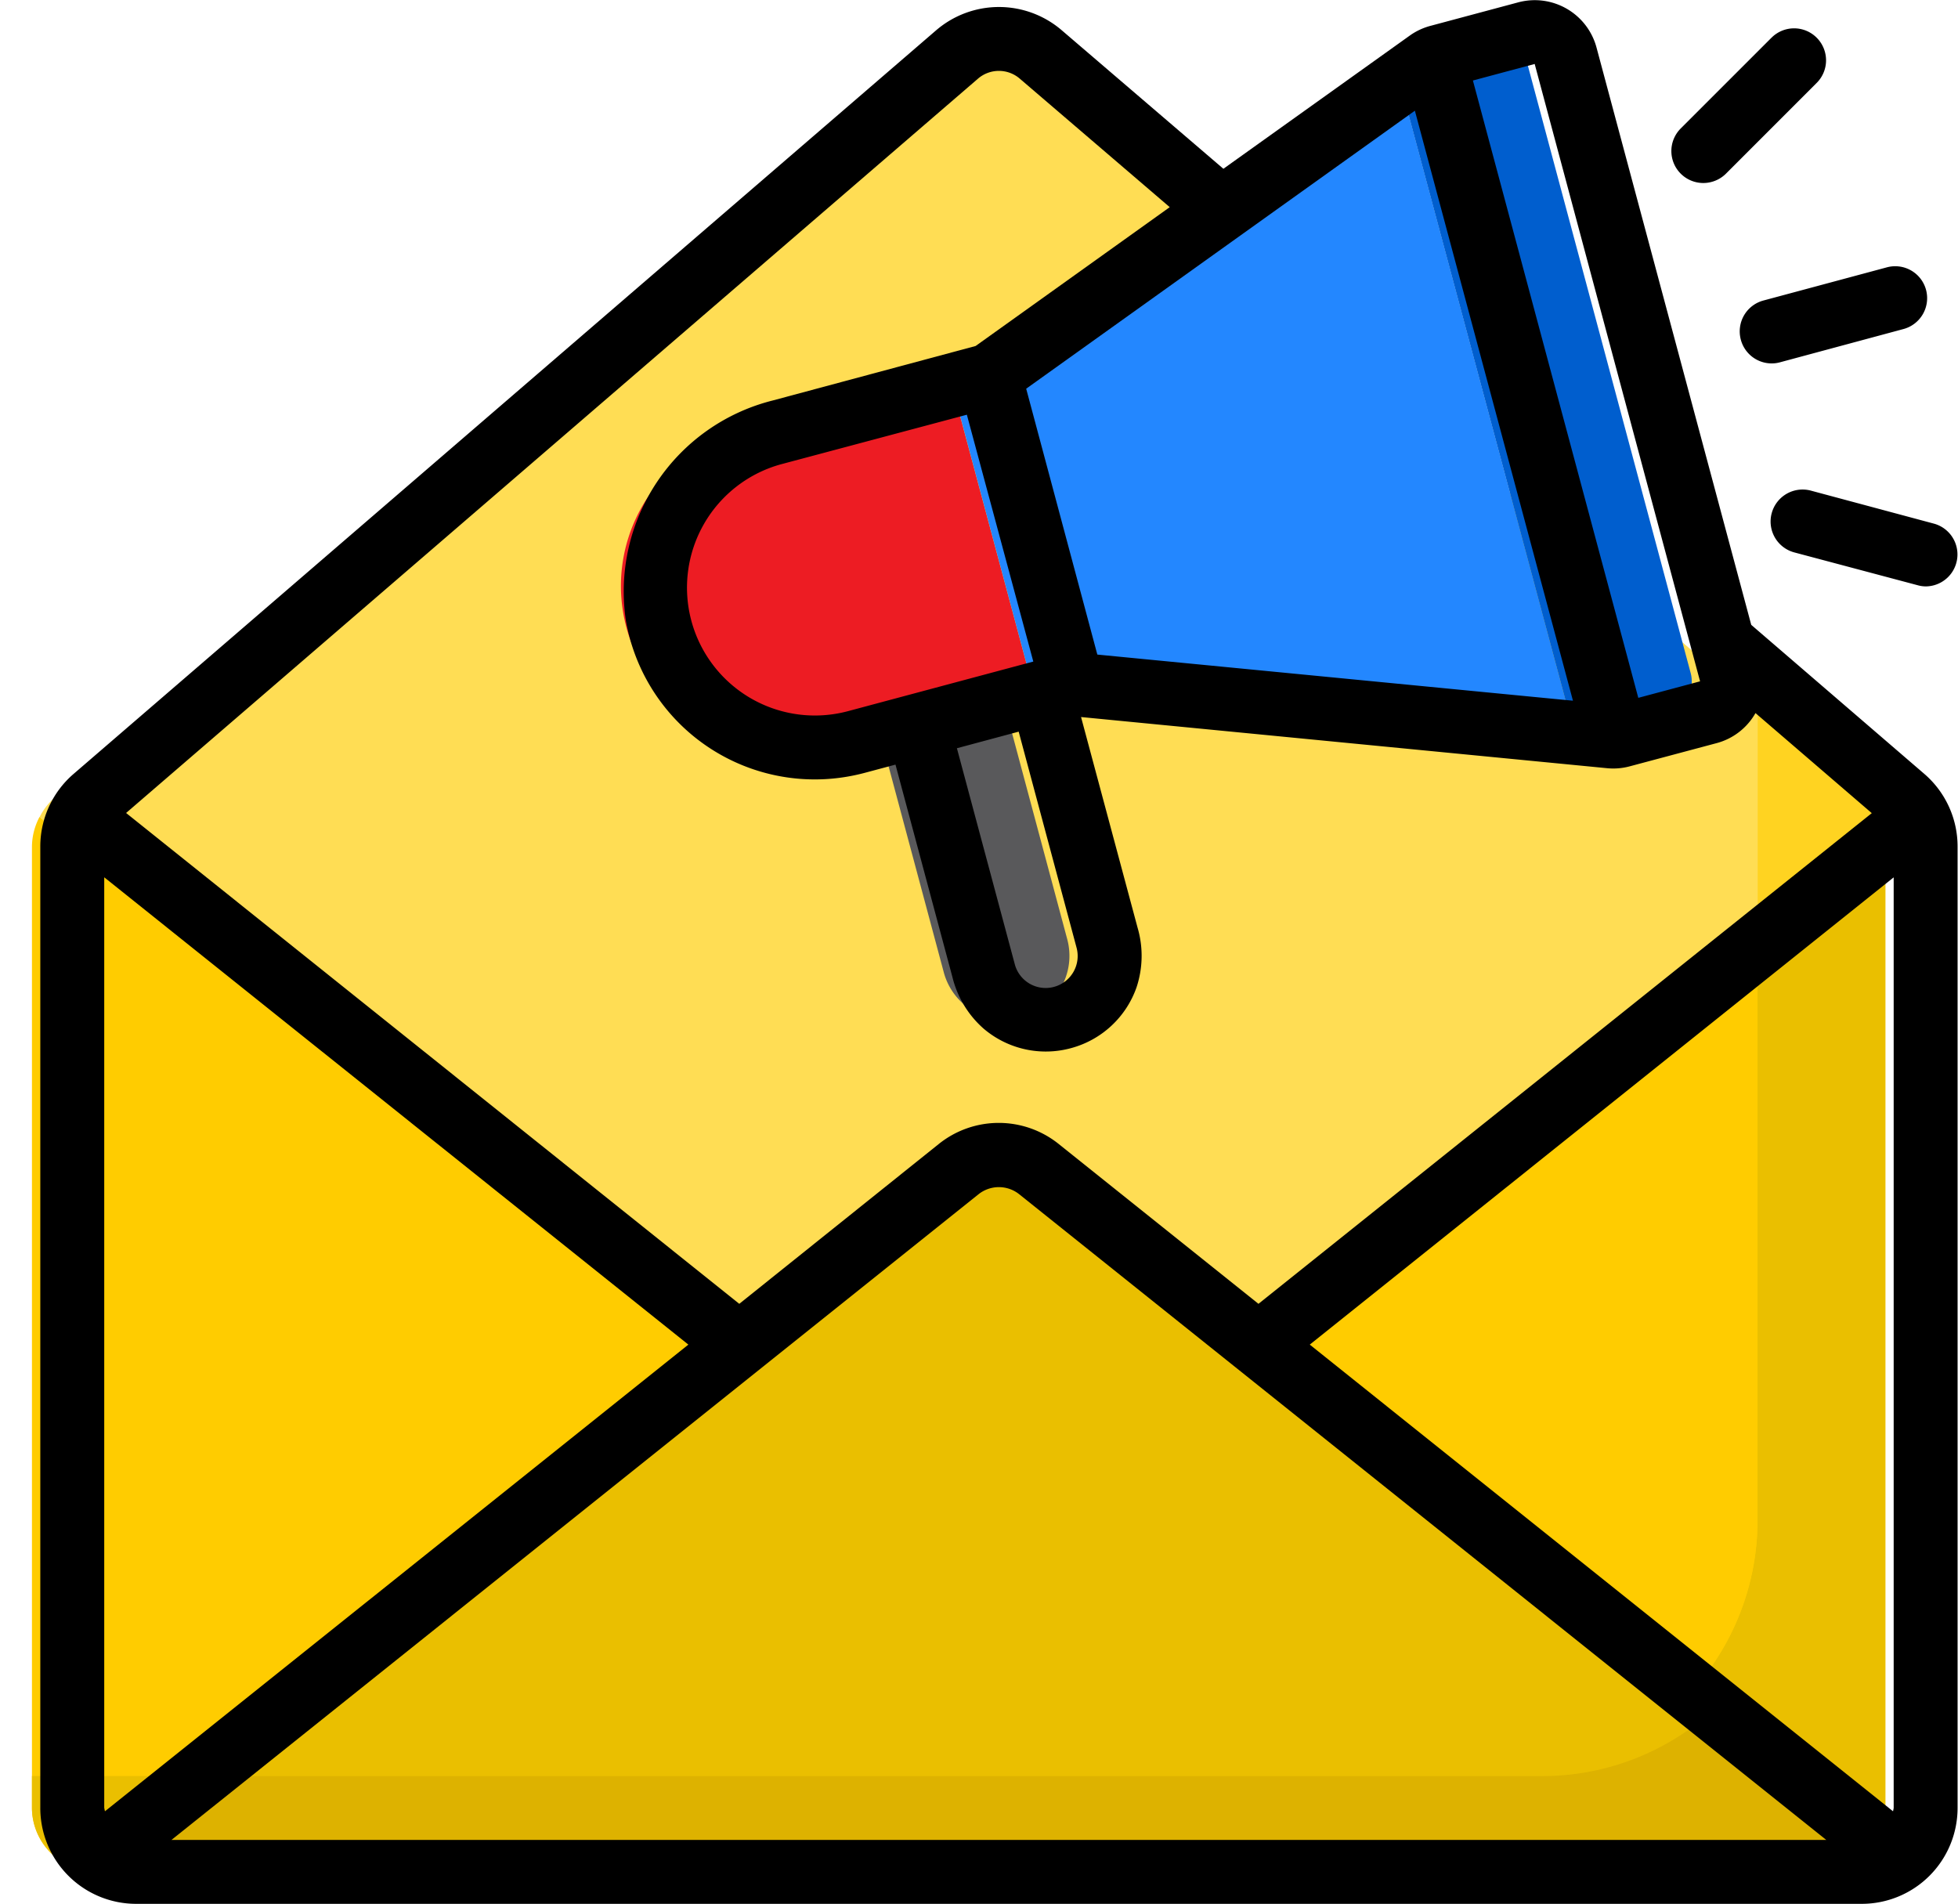 <svg xmlns="http://www.w3.org/2000/svg" xmlns:xlink="http://www.w3.org/1999/xlink" width="60" height="58.339" viewBox="0 0 60 58.339">
  <defs>
    <clipPath id="clip-path">
      <path id="Path_1922" data-name="Path 1922" d="M0,15.463H58.765V-42.876H0Z" transform="translate(0 42.876)" fill="none"/>
    </clipPath>
  </defs>
  <g id="Group_427" data-name="Group 427" transform="translate(-385 -1681.876)">
    <g id="Group_330" data-name="Group 330" transform="translate(385 1724.752)">
      <g id="Group_87" data-name="Group 87" transform="translate(0 -42.876)" clip-path="url(#clip-path)">
        <g id="Group_82" data-name="Group 82" transform="translate(37.337 25.032)">
          <path id="Path_1917" data-name="Path 1917" d="M0,4.286,19.667,20.028a1.956,1.956,0,0,0,.769-1.543V-10.969a1.971,1.971,0,0,0-.231-.916Z" transform="translate(0 11.885)" fill="#fc0"/>
        </g>
        <g id="Group_83" data-name="Group 83" transform="translate(0.979 25.032)">
          <path id="Path_1918" data-name="Path 1918" d="M.062,0A1.972,1.972,0,0,0-.171.916V30.37A1.96,1.96,0,0,0,.6,31.913L20.276,16.171Z" transform="translate(0.171)" fill="#fc0"/>
        </g>
        <g id="Group_84" data-name="Group 84" transform="translate(1.214 1.194)">
          <path id="Path_1919" data-name="Path 1919" d="M14.929,6.32l-20.2,16.167L-12.009,17.1a1.973,1.973,0,0,0-2.448,0l-6.727,5.387L-41.395,6.32a1.928,1.928,0,0,1,.441-.578l26.439-22.786a1.957,1.957,0,0,1,2.565,0L14.488,5.741a1.928,1.928,0,0,1,.441.578" transform="translate(41.395 17.523)" fill="#ffdd54"/>
        </g>
        <g id="Group_85" data-name="Group 85" transform="translate(1.748 35.391)">
          <path id="Path_1920" data-name="Path 1920" d="M7.648.113A1.969,1.969,0,0,0,5.2.113L-1.527,5.5-21.2,21.24a1.937,1.937,0,0,0,1.191.416H32.862a1.94,1.94,0,0,0,1.191-.416L14.384,5.5Z" transform="translate(21.205 0.314)" fill="#ddb200"/>
        </g>
        <g id="Group_86" data-name="Group 86" transform="translate(18.85 11.504)">
          <path id="Path_1921" data-name="Path 1921" d="M.959.47A4.9,4.9,0,0,0,3.494,9.928l6.621-1.773L7.58-1.3Z" transform="translate(2.658 1.304)" fill="#ed1c23"/>
        </g>
      </g>
      <g id="Group_88" data-name="Group 88" transform="translate(29.089 -41.101)">
        <path id="Path_1923" data-name="Path 1923" d="M.672,5.086,17.326,6.705,11.75-14.1l-6.5,4.645h0l.03.019-.03-.019h0L-1.862-4.373Z" transform="translate(1.862 14.102)" fill="#2387ff"/>
      </g>
      <g id="Group_94" data-name="Group 94" transform="translate(0 -42.876)" clip-path="url(#clip-path)">
        <g id="Group_89" data-name="Group 89" transform="translate(42.699 0.98)">
          <path id="Path_1924" data-name="Path 1924" d="M2.231,5.525a.979.979,0,0,0,.693-1.2h0l-.25-.932L-2.147-14.593a.981.981,0,0,0-1.2-.693l-2.84.762L-.609,6.284Z" transform="translate(6.185 15.318)" fill="#005ece"/>
        </g>
        <g id="Group_90" data-name="Group 90" transform="translate(26.894 21.216)">
          <path id="Path_1925" data-name="Path 1925" d="M1.173,2.641A1.958,1.958,0,0,0,2.559.244h0L.532-7.324-3.252-6.309l2.027,7.565a1.959,1.959,0,0,0,2.4,1.385" transform="translate(3.252 7.324)" fill="#59595b"/>
        </g>
        <g id="Group_91" data-name="Group 91" transform="translate(51.293 25.032)">
          <path id="Path_1926" data-name="Path 1926" d="M1.656,0-2.029,2.953v18.6a7.8,7.8,0,0,1-2.563,5.784L1.12,31.913a1.96,1.96,0,0,0,.769-1.543V.916A1.972,1.972,0,0,0,1.656,0" transform="translate(4.592)" fill="#eabf00"/>
        </g>
        <g id="Group_92" data-name="Group 92" transform="translate(0.979 54.423)">
          <path id="Path_1927" data-name="Path 1927" d="M0,0V.98A1.958,1.958,0,0,0,.769,2.523L3.921,0Z" fill="#eabf00"/>
        </g>
        <g id="Group_93" data-name="Group 93" transform="translate(53.857 21.665)">
          <path id="Path_1928" data-name="Path 1928" d="M.976.893A1.94,1.94,0,0,0,.536.316L-2.7-2.477V3.842Z" transform="translate(2.705 2.477)" fill="#ffd321"/>
        </g>
      </g>
      <g id="Group_95" data-name="Group 95" transform="translate(53.857 -17.84)">
        <path id="Path_1930" data-name="Path 1930" d="M0,.781,3.682-2.165h0L0,.78Z" transform="translate(0 2.166)" fill="#ffdd54"/>
      </g>
      <g id="Group_98" data-name="Group 98" transform="translate(0 -42.876)" clip-path="url(#clip-path)">
        <g id="Group_96" data-name="Group 96" transform="translate(1.749 52.373)">
          <path id="Path_1931" data-name="Path 1931" d="M11.735.543H-29.386l-3.153,2.523a1.935,1.935,0,0,0,1.189.415H21.528a1.935,1.935,0,0,0,1.189-.415L17.005-1.506A7.8,7.8,0,0,1,11.735.543" transform="translate(32.539 1.506)" fill="#ddb200"/>
        </g>
        <g id="Group_97" data-name="Group 97" transform="translate(37.337 27.983)">
          <path id="Path_1932" data-name="Path 1932" d="M3.7,6.465A7.805,7.805,0,0,0,6.263.681V-17.925L-10.257-4.7Z" transform="translate(10.257 17.925)" fill="#fc0"/>
        </g>
      </g>
      <g id="Group_99" data-name="Group 99" transform="translate(37.337 -14.896)">
        <path id="Path_1934" data-name="Path 1934" d="M0,3.5,16.52-9.715v0Z" transform="translate(0 9.718)" fill="#fc0"/>
      </g>
      <g id="Group_100" data-name="Group 100" transform="translate(1.215 -17.841)">
        <path id="Path_1935" data-name="Path 1935" d="M0,0,20.211,16.168,0,0Z" transform="translate(0 0.001)" fill="#fc0"/>
      </g>
      <g id="Group_106" data-name="Group 106" transform="translate(1.235 -42.876)" clip-path="url(#clip-path)">
        <g id="Group_101" data-name="Group 101" transform="translate(4.902 35.391)">
          <path id="Path_1936" data-name="Path 1936" d="M6.812.113a1.969,1.969,0,0,0-2.448,0L-2.363,5.5l-16.524,13.22H22.235a7.8,7.8,0,0,0,5.27-2.051L13.548,5.5Z" transform="translate(18.887 0.314)" fill="#eabf00"/>
        </g>
        <g id="Group_102" data-name="Group 102" transform="translate(0 0.001)">
          <path id="Path_1937" data-name="Path 1937" d="M13.9,5.075,9.158-12.619A1.959,1.959,0,0,0,6.76-14h0l-2.666.714A1.969,1.969,0,0,0,3.462-13l-5.737,4.1-4.954-4.245a2.953,2.953,0,0,0-3.847,0L-37.514,9.647a2.935,2.935,0,0,0-1.015,2.229V41.329a2.937,2.937,0,0,0,2.938,2.938H17.285a2.937,2.937,0,0,0,2.938-2.938V11.875a2.935,2.935,0,0,0-1.016-2.23Zm4.349,36.359L.372,27.131,18.265,12.813V41.329a.891.891,0,0,1-.02.1m-54.815-.1V12.811l17.9,14.32-17.878,14.3c-.008-.034-.015-.069-.02-.1m26.8-18.816a1,1,0,0,1,1.226,0L16.2,42.309H-34.51ZM7.264-12.112,12.332,6.806l-1.893.506L5.371-11.605Zm-17.4,10.748L-8.1,6.2l-5.679,1.52a3.92,3.92,0,0,1-4.8-2.772,3.921,3.921,0,0,1,2.773-4.8Zm1.588,9.712,1.774,6.621a.979.979,0,0,1-.693,1.2.978.978,0,0,1-1.2-.693l-1.774-6.62Zm2.41-2.362L-8.318-2.161,3.593-10.68,8.437,7.4Zm-3.66-17.645a.98.98,0,0,1,1.287,0l4.592,3.935L-9.867-3.47-16.085-1.8a6.036,6.036,0,0,0-4.5,6.743,5.876,5.876,0,0,0,6.8,4.781c.174-.03.346-.068.516-.113l.946-.253,1.748,6.524a3.071,3.071,0,0,0,.952,1.566,2.934,2.934,0,0,0,2.671.6,2.934,2.934,0,0,0,2.014-1.861,3.065,3.065,0,0,0,.034-1.83L-6.637,7.9,9.475,9.467a1.94,1.94,0,0,0,.7-.056L12.838,8.7a1.942,1.942,0,0,0,1.192-.921l3.564,3.066L-1.2,25.881l-6.124-4.9a2.936,2.936,0,0,0-3.67,0l-6.116,4.9L-35.9,10.84Z" transform="translate(38.529 14.071)"/>
        </g>
        <g id="Group_103" data-name="Group 103" transform="translate(52.076 8.158)">
          <path id="Path_1938" data-name="Path 1938" d="M.009.6a.978.978,0,0,0,.946.727.948.948,0,0,0,.254-.034L4.992.274a.98.98,0,0,0,.693-1.2.978.978,0,0,0-1.2-.691L.7-.6A.979.979,0,0,0,.009.6" transform="translate(0.025 1.651)"/>
        </g>
        <g id="Group_104" data-name="Group 104" transform="translate(49.981 0.869)">
          <path id="Path_1939" data-name="Path 1939" d="M.26,1.256A.985.985,0,0,0,.954.969L3.722-1.8a.979.979,0,0,0,.023-1.385.978.978,0,0,0-1.384-.023l-.024.023L-.433-.415A.979.979,0,0,0,.26,1.256" transform="translate(0.72 3.483)"/>
        </g>
        <g id="Group_105" data-name="Group 105" transform="translate(53.022 15)">
          <path id="Path_1940" data-name="Path 1940" d="M.009.192A.98.98,0,0,0,.7,1.393h0L4.485,2.4a.932.932,0,0,0,.253.035A.979.979,0,0,0,4.992.515L1.209-.5a.98.98,0,0,0-1.2.693h0" transform="translate(0.025 0.534)"/>
        </g>
      </g>
    </g>
  </g>
</svg>
